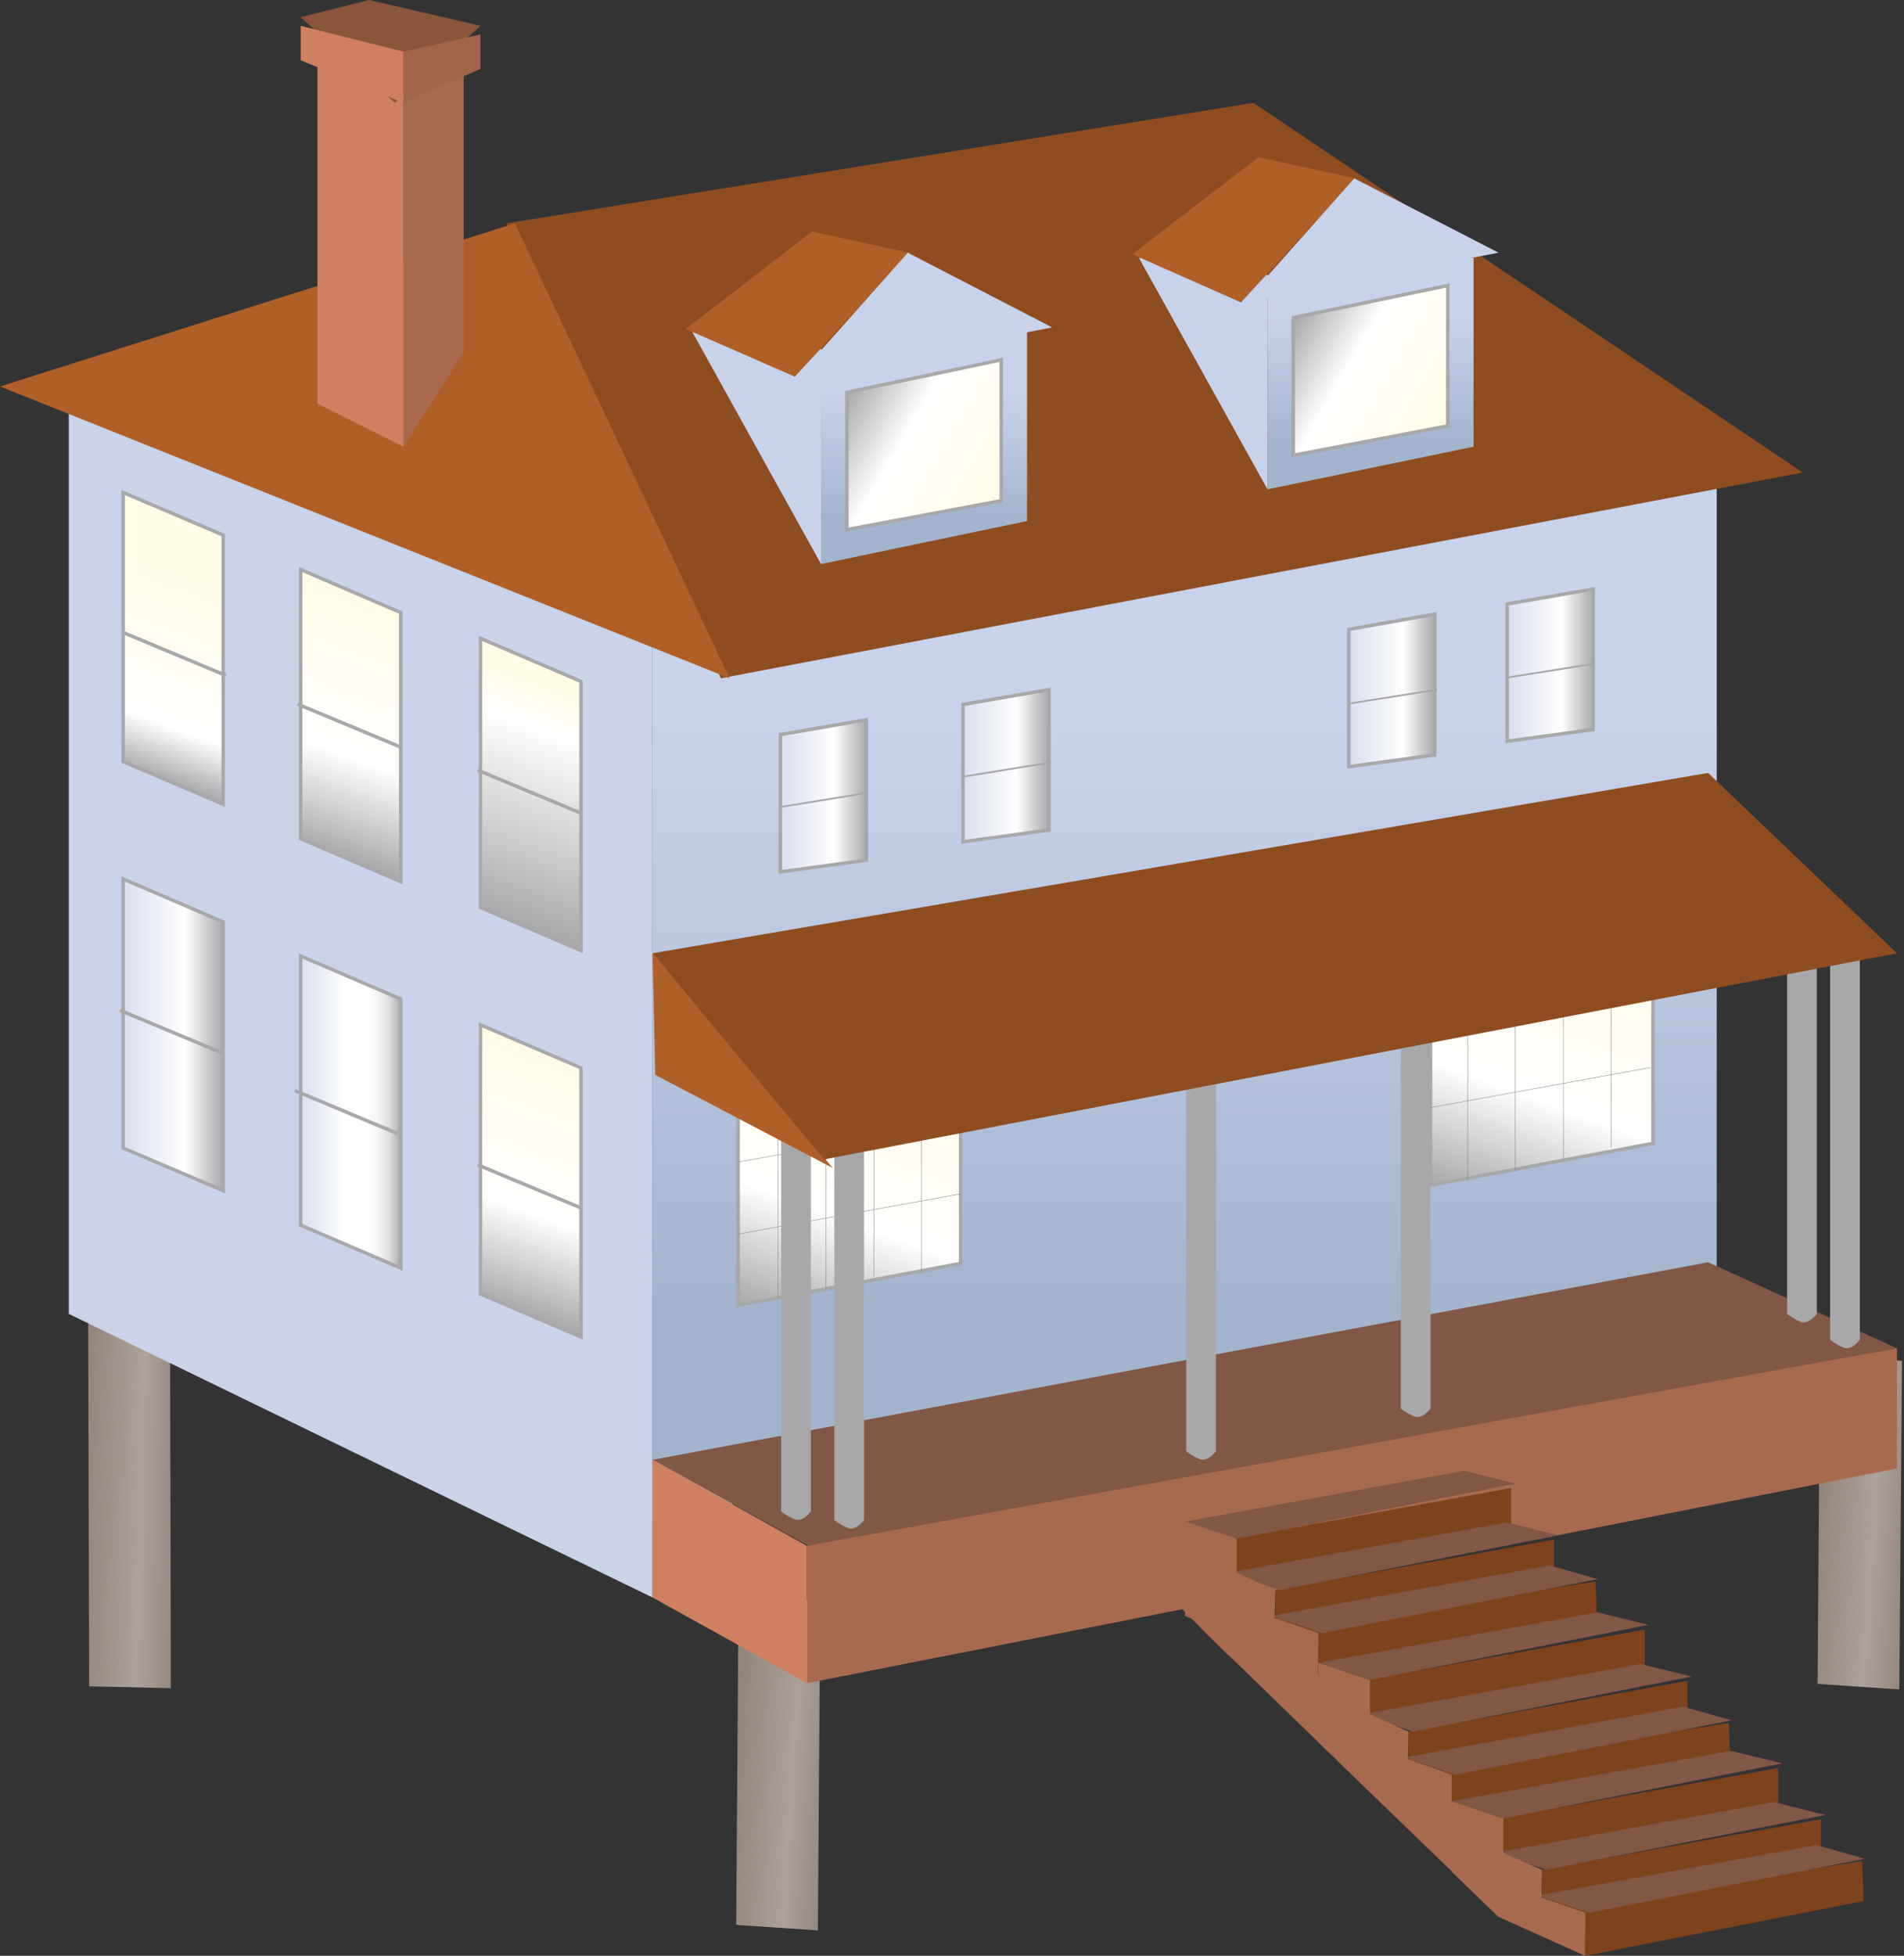 
        <svg xmlns:rdf="http://www.w3.org/1999/02/22-rdf-syntax-ns#" xmlns="http://www.w3.org/2000/svg" xmlns:cc="http://creativecommons.org/ns#" xmlns:xlink="http://www.w3.org/1999/xlink" xmlns:dc="http://purl.org/dc/elements/1.1/" x="0px" y="0px" width="487" height="500" viewBox="0 0 487 500" xml:space="preserve">
            <rect x="0" y="0" width="487" height="500" fill="#333333" stroke="none"/>
            <title>Suburban Cape Cod Home on Stilts</title>
            <desc xmlns:ian_image_library="https://ian.umces.edu/media-library/">
                <ian_image_library:title>Suburban Cape Cod Home on Stilts</ian_image_library:title>
                <ian_image_library:descr><p>Suburban Cape Cod Home on Stilts</p></ian_image_library:descr>
                <ian_image_library:scene>
                    <ian_image_library:contains>house, home, residential, building, neighborhood, shoreline</ian_image_library:contains>
                    <ian_image_library:when>2019-01-23</ian_image_library:when>
                </ian_image_library:scene>
            </desc>
            
<g id="ian_symbols_23fe9ad2bbeed06485cbd5fecc9599ff">
</g>
<g>
	<g>
			<linearGradient id="ian_symbols_28ddc8497589b8d405ec3191cbd66be0" gradientUnits="userSpaceOnUse" x1="171.569" y1="1012.296" x2="301.073" y2="1012.296" gradientTransform="matrix(0.2 4.941400e-03 4.941400e-03 -0.2 -19.143 541.691)">
			<stop  offset="7.360000e-02" style="stop-color:#93847B"/>
			<stop  offset="0.656" style="stop-color:#ADA199"/>
			<stop  offset="1" style="stop-color:#978880"/>
		</linearGradient>
		<polygon fill="url(#ian_symbols_28ddc8497589b8d405ec3191cbd66be0)" points="43.7,431.6 43.3,250.6 22.3,250.1 22.8,431.1 		"/>
			<linearGradient id="ian_symbols_6f5b9d86d49d1814855d13a8cd21979a" gradientUnits="userSpaceOnUse" x1="2411.027" y1="298.312" x2="2540.53" y2="298.312" gradientTransform="matrix(0.199 1.306683e-02 6.056822e-03 -9.232298e-02 -19.23 384.413)">
			<stop  offset="7.360000e-02" style="stop-color:#93847B"/>
			<stop  offset="0.656" style="stop-color:#ADA199"/>
			<stop  offset="1" style="stop-color:#978880"/>
		</linearGradient>
		<polygon fill="url(#ian_symbols_6f5b9d86d49d1814855d13a8cd21979a)" points="485.8,431.9 486.5,347.9 465.5,346.5 464.9,430.5 		"/>
			<linearGradient id="ian_symbols_843ccbb71ee0b0a4c919fa7981c98b3a" gradientUnits="userSpaceOnUse" x1="1048.246" y1="-561.554" x2="1177.749" y2="-561.554" gradientTransform="matrix(0.199 1.306683e-02 6.056822e-03 -9.232298e-02 -19.23 384.413)">
			<stop  offset="7.360000e-02" style="stop-color:#93847B"/>
			<stop  offset="0.656" style="stop-color:#ADA199"/>
			<stop  offset="1" style="stop-color:#978880"/>
		</linearGradient>
		<polygon fill="url(#ian_symbols_843ccbb71ee0b0a4c919fa7981c98b3a)" points="209.2,493.5 209.8,409.5 188.9,408.1 188.3,492.1 		"/>
	</g>
	<polygon fill="#CBD3EB" points="166.9,408.4 17.6,335.9 17.6,98.8 166.9,158.1 	"/>
		<linearGradient id="ian_symbols_1ba9a487774bf5d4b570487aec658acc" gradientUnits="userSpaceOnUse" x1="1599.355" y1="2205.993" x2="1599.355" y2="812.115" gradientTransform="matrix(0.197 0 0 -0.197 -11.924 548.517)">
		<stop  offset="0.253" style="stop-color:#C8D2EB"/>
		<stop  offset="0.421" style="stop-color:#BECAE2"/>
		<stop  offset="0.645" style="stop-color:#AFBED7"/>
		<stop  offset="0.798" style="stop-color:#A3B5CC"/>
	</linearGradient>
	<polygon fill="url(#ian_symbols_1ba9a487774bf5d4b570487aec658acc)" points="439.1,333.7 166.9,388.6 166.9,158.1 439.1,114.2 	"/>
		<linearGradient id="ian_symbols_7176d9558db974448d7b11676a4dd1f5" gradientUnits="userSpaceOnUse" x1="1232.628" y1="1435.309" x2="1096.987" y2="1062.639" gradientTransform="matrix(0.197 0 0 -0.197 -11.924 548.517)">
		<stop  offset="0" style="stop-color:#FFFBE5"/>
		<stop  offset="0.618" style="stop-color:#FFFFFF"/>
		<stop  offset="1" style="stop-color:#A8A8AB"/>
	</linearGradient>
	<polygon fill="url(#ian_symbols_7176d9558db974448d7b11676a4dd1f5)" stroke="#A8A8AB" stroke-width="0.89" points="245.7,271.3 188.8,283.2 188.8,333.7 245.7,323 	"/>
		<linearGradient id="ian_symbols_e0bac900f5e48ce4c1bf56aa263bdf4c" gradientUnits="userSpaceOnUse" x1="2132.142" y1="1591.383" x2="1996.554" y2="1218.775" gradientTransform="matrix(0.197 0 0 -0.197 -11.924 548.517)">
		<stop  offset="0" style="stop-color:#FFFBE5"/>
		<stop  offset="0.618" style="stop-color:#FFFFFF"/>
		<stop  offset="1" style="stop-color:#A8A8AB"/>
	</linearGradient>
	<polygon fill="url(#ian_symbols_e0bac900f5e48ce4c1bf56aa263bdf4c)" stroke="#A8A8AB" stroke-width="0.89" points="422.8,240.6 365.9,252.4 365.9,303 422.8,292.3 	"/>
	<polygon fill="#8E4D21" points="461.1,120.8 184.4,173.4 129.5,57.1 320.6,26.3 	"/>
	<polygon fill="#815746" points="485.2,344.7 210.8,397.4 166.9,373.2 436.9,322.7 	"/>
	<polygon fill="#A86A4F" points="206.4,395.2 206.4,430.3 485.2,375.4 485.2,344.7 	"/>
	<polygon fill="#AF5F28" points="186.6,173.4 0,98.8 131.7,57.1 	"/>
	<polygon fill="#CF8060" points="206.4,395.2 166.9,373.2 166.9,408.4 206.4,430.3 	"/>
	<line fill="none" stroke="#808184" stroke-width="0.11" x1="199" y1="285.8" x2="199" y2="331.8"/>
	<line fill="none" stroke="#808184" stroke-width="0.11" x1="211.3" y1="282.7" x2="211.3" y2="329.5"/>
	<line fill="none" stroke="#808184" stroke-width="0.11" x1="223.5" y1="279.7" x2="223.5" y2="326.4"/>
	<line fill="none" stroke="#808184" stroke-width="0.11" x1="235.7" y1="276.6" x2="235.7" y2="325.6"/>
	<line fill="none" stroke="#808184" stroke-width="0.11" x1="188.7" y1="315.5" x2="245.8" y2="305.2"/>
	<line fill="none" stroke="#808184" stroke-width="0.11" x1="188.7" y1="297.1" x2="245.8" y2="286.8"/>
	<line fill="none" stroke="#808184" stroke-width="0.11" x1="375.4" y1="255.8" x2="375.4" y2="301.8"/>
	<line fill="none" stroke="#808184" stroke-width="0.11" x1="387.6" y1="250.5" x2="387.6" y2="299.4"/>
	<line fill="none" stroke="#808184" stroke-width="0.11" x1="399.9" y1="247.5" x2="399.9" y2="296.4"/>
	<line fill="none" stroke="#808184" stroke-width="0.11" x1="412.1" y1="244.4" x2="412.1" y2="293.3"/>
	<line fill="none" stroke="#808184" stroke-width="0.11" x1="365.1" y1="283.3" x2="422.2" y2="272.9"/>
	<line fill="none" stroke="#808184" stroke-width="0.11" x1="365.1" y1="264.9" x2="422.2" y2="254.6"/>
	<polygon fill="#CF8060" stroke="#010101" stroke-width="0.45" points="81.2,6.6 94.4,2.2 118.6,8.8 101,28.5 	"/>
	<polygon fill="#CF8060" points="103.2,15.4 81.2,8.8 81.2,103.2 103.2,114.2 	"/>
	<polygon fill="#A86A4F" points="118.6,11 103.2,15.4 103.2,114.2 118.6,90 	"/>
	<polygon fill="#89563C" points="76.9,4.4 94.4,0 122.9,6.6 101,26.3 	"/>
	<polygon fill="#CF8060" points="103.2,13.2 76.9,6.6 76.9,15.4 103.2,26.3 	"/>
	<polygon fill="#A0654B" points="122.9,8.8 103.2,13.2 103.2,26.3 122.9,17.6 	"/>
	<path fill="#A8A8AB" d="M207.4,386.4c0,0-2.1,2.9-4.2,2c-2.1-0.9-3.4-2-3.4-2V283.2h7.6V386.4z"/>
	<path fill="#A8A8AB" d="M221,388.6c0,0-2.1,2.9-4.2,2c-2.1-0.9-3.4-2-3.4-2V285.4h7.6V388.6z"/>
	<path fill="#A8A8AB" d="M311,371c0,0-2.1,2.9-4.2,2c-2.1-0.9-3.4-2-3.4-2V267.9h7.6V371z"/>
	<path fill="#A8A8AB" d="M365.9,360.1c0,0-2.1,2.9-4.2,2c-2.1-0.9-3.4-2-3.4-2V256.9h7.6V360.1z"/>
	<path fill="#A8A8AB" d="M464.7,335.9c0,0-2.1,2.9-4.2,2c-2.1-0.9-3.4-2-3.4-2V232.7h7.6L464.7,335.9L464.7,335.9z"/>
	<path fill="#A8A8AB" d="M475.7,342.5c0,0-2.1,2.9-4.2,2c-2.1-0.9-3.4-2-3.4-2V239.3h7.6V342.5z"/>
	<polygon fill="#AF5F28" points="213,298.6 167.6,274.8 166.9,243.7 	"/>
	<polygon fill="#C8D2EB" points="177.1,84.9 210,89.3 210,144.2 	"/>
		<linearGradient id="ian_symbols_99bece013e92d624f1dec72ce276a638" gradientUnits="userSpaceOnUse" x1="1261.063" y1="2354.633" x2="1261.063" y2="2053.555" gradientTransform="matrix(0.197 0 0 -0.197 -11.924 548.517)">
		<stop  offset="0.253" style="stop-color:#C8D2EB"/>
		<stop  offset="0.421" style="stop-color:#BECAE2"/>
		<stop  offset="0.645" style="stop-color:#AFBED7"/>
		<stop  offset="0.798" style="stop-color:#A3B5CC"/>
	</linearGradient>
	<polygon fill="url(#ian_symbols_99bece013e92d624f1dec72ce276a638)" points="262.7,84.9 210,89.3 210,144.2 262.7,133.2 	"/>
		<linearGradient id="ian_symbols_a22bae12267c0974c152db7d1f3270f1" gradientUnits="userSpaceOnUse" x1="1367.735" y1="2146.687" x2="1156.238" y2="2268.775" gradientTransform="matrix(0.197 0 0 -0.197 -11.924 548.517)">
		<stop  offset="0" style="stop-color:#FFFBE5"/>
		<stop  offset="0.618" style="stop-color:#FFFFFF"/>
		<stop  offset="1" style="stop-color:#A8A8AB"/>
	</linearGradient>
	<polygon fill="url(#ian_symbols_a22bae12267c0974c152db7d1f3270f1)" stroke="#A8A8AB" stroke-width="0.89" points="256.1,92 216.6,100.3 216.6,135.4 256.1,128 	"/>
		<linearGradient id="ian_symbols_50ee97da0de41b0451bc025804155446" gradientUnits="userSpaceOnUse" x1="1074.518" y1="1752.497" x2="1186.002" y2="1752.497" gradientTransform="matrix(0.197 0 0 -0.197 -11.924 548.517)">
		<stop  offset="0" style="stop-color:#D9DEF0"/>
		<stop  offset="0.618" style="stop-color:#FFFFFF"/>
		<stop  offset="1" style="stop-color:#A8A8AB"/>
	</linearGradient>
	<polygon fill="url(#ian_symbols_50ee97da0de41b0451bc025804155446)" stroke="#A8A8AB" stroke-width="0.89" points="221.6,184 199.6,187.8 199.6,222.9 221.6,219.9 	"/>
		<linearGradient id="ian_symbols_fb2db0fb7b17dea419c621d21c6dd4f7" gradientUnits="userSpaceOnUse" x1="1311.382" y1="1791.581" x2="1422.964" y2="1791.581" gradientTransform="matrix(0.197 0 0 -0.197 -11.924 548.517)">
		<stop  offset="0" style="stop-color:#D9DEF0"/>
		<stop  offset="0.618" style="stop-color:#FFFFFF"/>
		<stop  offset="1" style="stop-color:#A8A8AB"/>
	</linearGradient>
	<polygon fill="url(#ian_symbols_fb2db0fb7b17dea419c621d21c6dd4f7)" stroke="#A8A8AB" stroke-width="0.89" points="268.3,176.3 246.3,180.1 246.3,215.2 268.3,212.2 	
		"/>
		<linearGradient id="ian_symbols_ed42565b8b552c9425716eaf30947688" gradientUnits="userSpaceOnUse" x1="1812.907" y1="1889.263" x2="1924.438" y2="1889.263" gradientTransform="matrix(0.197 0 0 -0.197 -11.924 548.517)">
		<stop  offset="0" style="stop-color:#D9DEF0"/>
		<stop  offset="0.618" style="stop-color:#FFFFFF"/>
		<stop  offset="1" style="stop-color:#A8A8AB"/>
	</linearGradient>
	<polygon fill="url(#ian_symbols_ed42565b8b552c9425716eaf30947688)" stroke="#A8A8AB" stroke-width="0.89" points="367,157 345,160.9 345,196 367,193 	"/>
		<linearGradient id="ian_symbols_d8937286171784448d47a467f39a60a7" gradientUnits="userSpaceOnUse" x1="2018.475" y1="1922.087" x2="2130.057" y2="1922.087" gradientTransform="matrix(0.197 0 0 -0.197 -11.924 548.517)">
		<stop  offset="0" style="stop-color:#D9DEF0"/>
		<stop  offset="0.618" style="stop-color:#FFFFFF"/>
		<stop  offset="1" style="stop-color:#A8A8AB"/>
	</linearGradient>
	<polygon fill="url(#ian_symbols_d8937286171784448d47a467f39a60a7)" stroke="#A8A8AB" stroke-width="0.89" points="407.5,150.6 385.5,154.4 385.5,189.5 407.5,186.5 	
		"/>
	<polygon fill="#AF5F28" points="203.3,96.3 175.4,84.1 207.7,59.2 232.5,64.6 	"/>
	<polygon fill="#C8D2EB" points="204,96.3 269.1,83.7 232.2,64.6 	"/>
	<polygon fill="#C8D2EB" points="291.3,65.9 324.2,70.3 324.2,125.1 	"/>
		<linearGradient id="ian_symbols_927ccb26201e7bc4217b5dd6972e673d" gradientUnits="userSpaceOnUse" x1="1840.902" y1="2451.271" x2="1840.902" y2="2150.203" gradientTransform="matrix(0.197 0 0 -0.197 -11.924 548.517)">
		<stop  offset="0.253" style="stop-color:#C8D2EB"/>
		<stop  offset="0.421" style="stop-color:#BECAE2"/>
		<stop  offset="0.645" style="stop-color:#AFBED7"/>
		<stop  offset="0.798" style="stop-color:#A3B5CC"/>
	</linearGradient>
	<polygon fill="url(#ian_symbols_927ccb26201e7bc4217b5dd6972e673d)" points="376.9,65.9 324.2,70.3 324.2,125.1 376.9,114.2 	"/>
		<linearGradient id="ian_symbols_970517a747f4c2a4f912c0fc07411c78" gradientUnits="userSpaceOnUse" x1="1947.54" y1="2243.359" x2="1736.114" y2="2365.439" gradientTransform="matrix(0.197 0 0 -0.197 -11.924 548.517)">
		<stop  offset="0" style="stop-color:#FFFBE5"/>
		<stop  offset="0.618" style="stop-color:#FFFFFF"/>
		<stop  offset="1" style="stop-color:#A8A8AB"/>
	</linearGradient>
	<polygon fill="url(#ian_symbols_970517a747f4c2a4f912c0fc07411c78)" stroke="#A8A8AB" stroke-width="0.89" points="370.3,73 330.8,81.2 330.8,116.4 370.3,108.9 	"/>
	<polygon fill="#AF5F28" points="317.4,77.3 289.6,65 321.9,40.2 346.7,45.6 	"/>
	<polygon fill="#C8D2EB" points="318.2,77.3 383.3,64.6 346.4,45.6 	"/>
		<linearGradient id="ian_symbols_fdf065396097fa64ed50d7e6f09abf95" gradientUnits="userSpaceOnUse" x1="342.922" y1="2101.901" x2="227.937" y2="1785.989" gradientTransform="matrix(0.197 0 0 -0.197 -11.924 548.517)">
		<stop  offset="0.225" style="stop-color:#FFFBE5"/>
		<stop  offset="0.792" style="stop-color:#FFFFFF"/>
		<stop  offset="1" style="stop-color:#A8A8AB"/>
	</linearGradient>
	<polygon fill="url(#ian_symbols_fdf065396097fa64ed50d7e6f09abf95)" stroke="#A8A8AB" stroke-width="0.89" points="57.1,205.6 31.5,194.7 31.5,125.9 57.1,136.8 	"/>
		<linearGradient id="ian_symbols_aa7fe9dd83b8d424254a0f74d86f5d10" gradientUnits="userSpaceOnUse" x1="807.533" y1="1912.279" x2="692.52" y2="1596.413" gradientTransform="matrix(0.197 0 0 -0.197 -11.924 548.517)">
		<stop  offset="9.550000e-02" style="stop-color:#FFFBE5"/>
		<stop  offset="0.247" style="stop-color:#FFFFFF"/>
		<stop  offset="1" style="stop-color:#A8A8AB"/>
	</linearGradient>
	<polygon fill="url(#ian_symbols_aa7fe9dd83b8d424254a0f74d86f5d10)" stroke="#A8A8AB" stroke-width="0.89" points="148.6,243 122.9,232 122.9,163.2 148.6,174.2 	"/>
		<linearGradient id="ian_symbols_470f5e8b7aac48a48d371c6225b62bbc" gradientUnits="userSpaceOnUse" x1="220.375" y1="1442.125" x2="350.484" y2="1442.125" gradientTransform="matrix(0.197 0 0 -0.197 -11.924 548.517)">
		<stop  offset="0" style="stop-color:#D9DEF0"/>
		<stop  offset="0.618" style="stop-color:#FFFFFF"/>
		<stop  offset="1" style="stop-color:#A8A8AB"/>
	</linearGradient>
	<polygon fill="url(#ian_symbols_470f5e8b7aac48a48d371c6225b62bbc)" stroke="#A8A8AB" stroke-width="0.89" points="57.1,304.4 31.5,293.5 31.5,224.7 57.1,235.7 	"/>
		<linearGradient id="ian_symbols_199d42b142a0d3849950dea1c623d2fc" gradientUnits="userSpaceOnUse" x1="807.534" y1="1410.509" x2="692.52" y2="1094.64" gradientTransform="matrix(0.197 0 0 -0.197 -11.924 548.517)">
		<stop  offset="0" style="stop-color:#FFFBE5"/>
		<stop  offset="0.618" style="stop-color:#FFFFFF"/>
		<stop  offset="1" style="stop-color:#A8A8AB"/>
	</linearGradient>
	<polygon fill="url(#ian_symbols_199d42b142a0d3849950dea1c623d2fc)" stroke="#A8A8AB" stroke-width="0.89" points="148.6,341.8 122.9,330.8 122.9,262 148.6,273 	"/>
		<linearGradient id="ian_symbols_1596bfa4f9a802641dd117ef807102ac" gradientUnits="userSpaceOnUse" x1="573.396" y1="2001.572" x2="458.411" y2="1685.631" gradientTransform="matrix(0.197 0 0 -0.197 -11.924 548.517)">
		<stop  offset="0" style="stop-color:#FFFBE5"/>
		<stop  offset="0.618" style="stop-color:#FFFFFF"/>
		<stop  offset="1" style="stop-color:#A8A8AB"/>
	</linearGradient>
	<polygon fill="url(#ian_symbols_1596bfa4f9a802641dd117ef807102ac)" stroke="#A8A8AB" stroke-width="0.89" points="102.5,225.4 76.9,214.4 76.9,145.6 102.5,156.6 	"/>
		<linearGradient id="ian_symbols_d1f2a2f50992a324e9f7e5d5a9c5daf5" gradientUnits="userSpaceOnUse" x1="450.878" y1="1341.831" x2="580.93" y2="1341.831" gradientTransform="matrix(0.197 0 0 -0.197 -11.924 548.517)">
		<stop  offset="0" style="stop-color:#D9DEF0"/>
		<stop  offset="0.449" style="stop-color:#FFFFFF"/>
		<stop  offset="0.661" style="stop-color:#FFFFFF"/>
		<stop  offset="0.761" style="stop-color:#F4F6F7"/>
		<stop  offset="0.837" style="stop-color:#E9E8E9"/>
		<stop  offset="0.901" style="stop-color:#D6D8D8"/>
		<stop  offset="0.957" style="stop-color:#BFBFC1"/>
		<stop  offset="1" style="stop-color:#A8A8AB"/>
	</linearGradient>
	<polygon fill="url(#ian_symbols_d1f2a2f50992a324e9f7e5d5a9c5daf5)" stroke="#A8A8AB" stroke-width="0.89" points="102.5,324.2 76.9,313.2 76.9,244.4 102.5,255.4 	"/>
	<line fill="none" stroke="#A8A8AB" stroke-width="0.45" x1="199.1" y1="206.4" x2="221.7" y2="202.7"/>
	<line fill="none" stroke="#A8A8AB" stroke-width="0.45" x1="246.1" y1="198.6" x2="268.8" y2="194.9"/>
	<line fill="none" stroke="#A8A8AB" stroke-width="0.45" x1="344.9" y1="179.9" x2="367.6" y2="176.3"/>
	<line fill="none" stroke="#A8A8AB" stroke-width="0.45" x1="385" y1="173.3" x2="407.7" y2="169.7"/>
	<line fill="none" stroke="#A8A8AB" stroke-width="0.89" x1="31.5" y1="161.7" x2="57.8" y2="172.7"/>
	<line fill="none" stroke="#A8A8AB" stroke-width="0.89" x1="76.1" y1="180" x2="102.5" y2="191"/>
	<line fill="none" stroke="#A8A8AB" stroke-width="0.89" x1="122.2" y1="196.9" x2="148.6" y2="207.9"/>
	<line fill="none" stroke="#A8A8AB" stroke-width="0.89" x1="122.2" y1="297.8" x2="148.6" y2="308.8"/>
	<line fill="none" stroke="#A8A8AB" stroke-width="0.89" x1="75.4" y1="278.8" x2="101.7" y2="289.8"/>
	<line fill="none" stroke="#A8A8AB" stroke-width="0.89" x1="30.7" y1="258.3" x2="57.1" y2="269.3"/>
	<polygon fill="#8E4D21" points="485.2,243.7 210.8,296.4 166.9,243.7 436.9,197.6 	"/>
	<polygon fill="#7E421D" points="315.2,393.4 315.2,406.5 386.5,392.5 386.5,380.4 	"/>
	<polygon fill="#7E421D" points="326.2,406.5 326.2,419.7 397.5,405.7 397.5,393.6 	"/>
	<polygon fill="#7E421D" points="408.1,404.3 337.1,415.3 337.1,428.5 408.5,414.4 	"/>
	<polygon fill="#815746" points="314.1,402.1 327.2,406.5 398.6,392.5 385.4,389.2 	"/>
	<polygon fill="#815746" points="408.7,403.7 396.4,400.2 325.1,413.1 338.2,417.5 	"/>
	<polygon fill="#815746" points="303.1,389 316.3,393.4 387.6,379.3 374.5,376 	"/>
	<polygon fill="#A86A4F" points="337.1,428.5 337.2,417.5 326,413.6 326.2,406.5 316.3,402.1 316.3,393.4 303.1,389 303.1,412.3 
		304.7,413.8 	"/>
	<polygon fill="#A86A4F" points="304.7,413.8 303.1,412.3 303.1,413.1 	"/>
	<polygon fill="#7E421D" points="349.3,429.5 349.3,442.7 420.7,428.6 420.7,416.6 	"/>
	<polygon fill="#7E421D" points="360.3,442.7 360.3,455.8 431.6,441.8 431.6,429.7 	"/>
	<polygon fill="#7E421D" points="442.2,440.5 371.3,451.4 371.3,464.6 442.6,450.6 	"/>
	<polygon fill="#815746" points="432.7,428.6 419.6,425.4 348.2,438.3 361.4,442.7 	"/>
	<polygon fill="#815746" points="442.9,439.8 430.5,436.3 359.2,449.3 372.3,453.7 	"/>
	<polygon fill="#815746" points="421.7,415.4 408.6,412.2 337.2,425.1 350.4,429.5 	"/>
	<polygon fill="#A86A4F" points="371.3,464.6 371.3,453.7 360.1,449.7 360.3,442.7 350.4,438.3 350.4,429.5 337.2,425.1 
		337.2,445.4 344.7,452.6 	"/>
	<polygon fill="#7E421D" points="383.4,464.9 383.4,478 454.8,464 454.8,452 	"/>
	<polygon fill="#7E421D" points="394.4,478 394.4,491.2 465.7,477.2 465.7,465.1 	"/>
	<polygon fill="#7E421D" points="405.4,486.8 405.4,500 476.7,486 476.3,475.8 	"/>
	<polygon fill="#815746" points="453.7,460.7 382.3,473.7 395.5,478 466.9,464 	"/>
	<polygon fill="#815746" points="393.3,484.6 406.5,489 477,475.2 464.6,471.7 	"/>
	<polygon fill="#815746" points="455.9,450.8 442.7,447.6 371.3,460.5 384.5,464.9 	"/>
	<polygon fill="#A86A4F" points="405.5,489 394.3,485.1 394.4,478 384.5,473.7 384.5,464.9 371.3,460.5 371.3,478.5 383.2,490 
		405.4,500 	"/>
	<polygon fill="#A86A4F" points="347.5,433.3 308,414.3 307.1,416.2 340.3,448.4 	"/>
	<polygon fill="#A86A4F" points="371.3,478.3 377,464.2 342,450.1 371,478.1 	"/>
		<rect x="303.9" y="398.2" transform="matrix(0.707 -0.707 0.707 0.707 -200.958 337.762)" fill="#A86A4F" width="6.8" height="26.5"/>
</g>
</svg>
